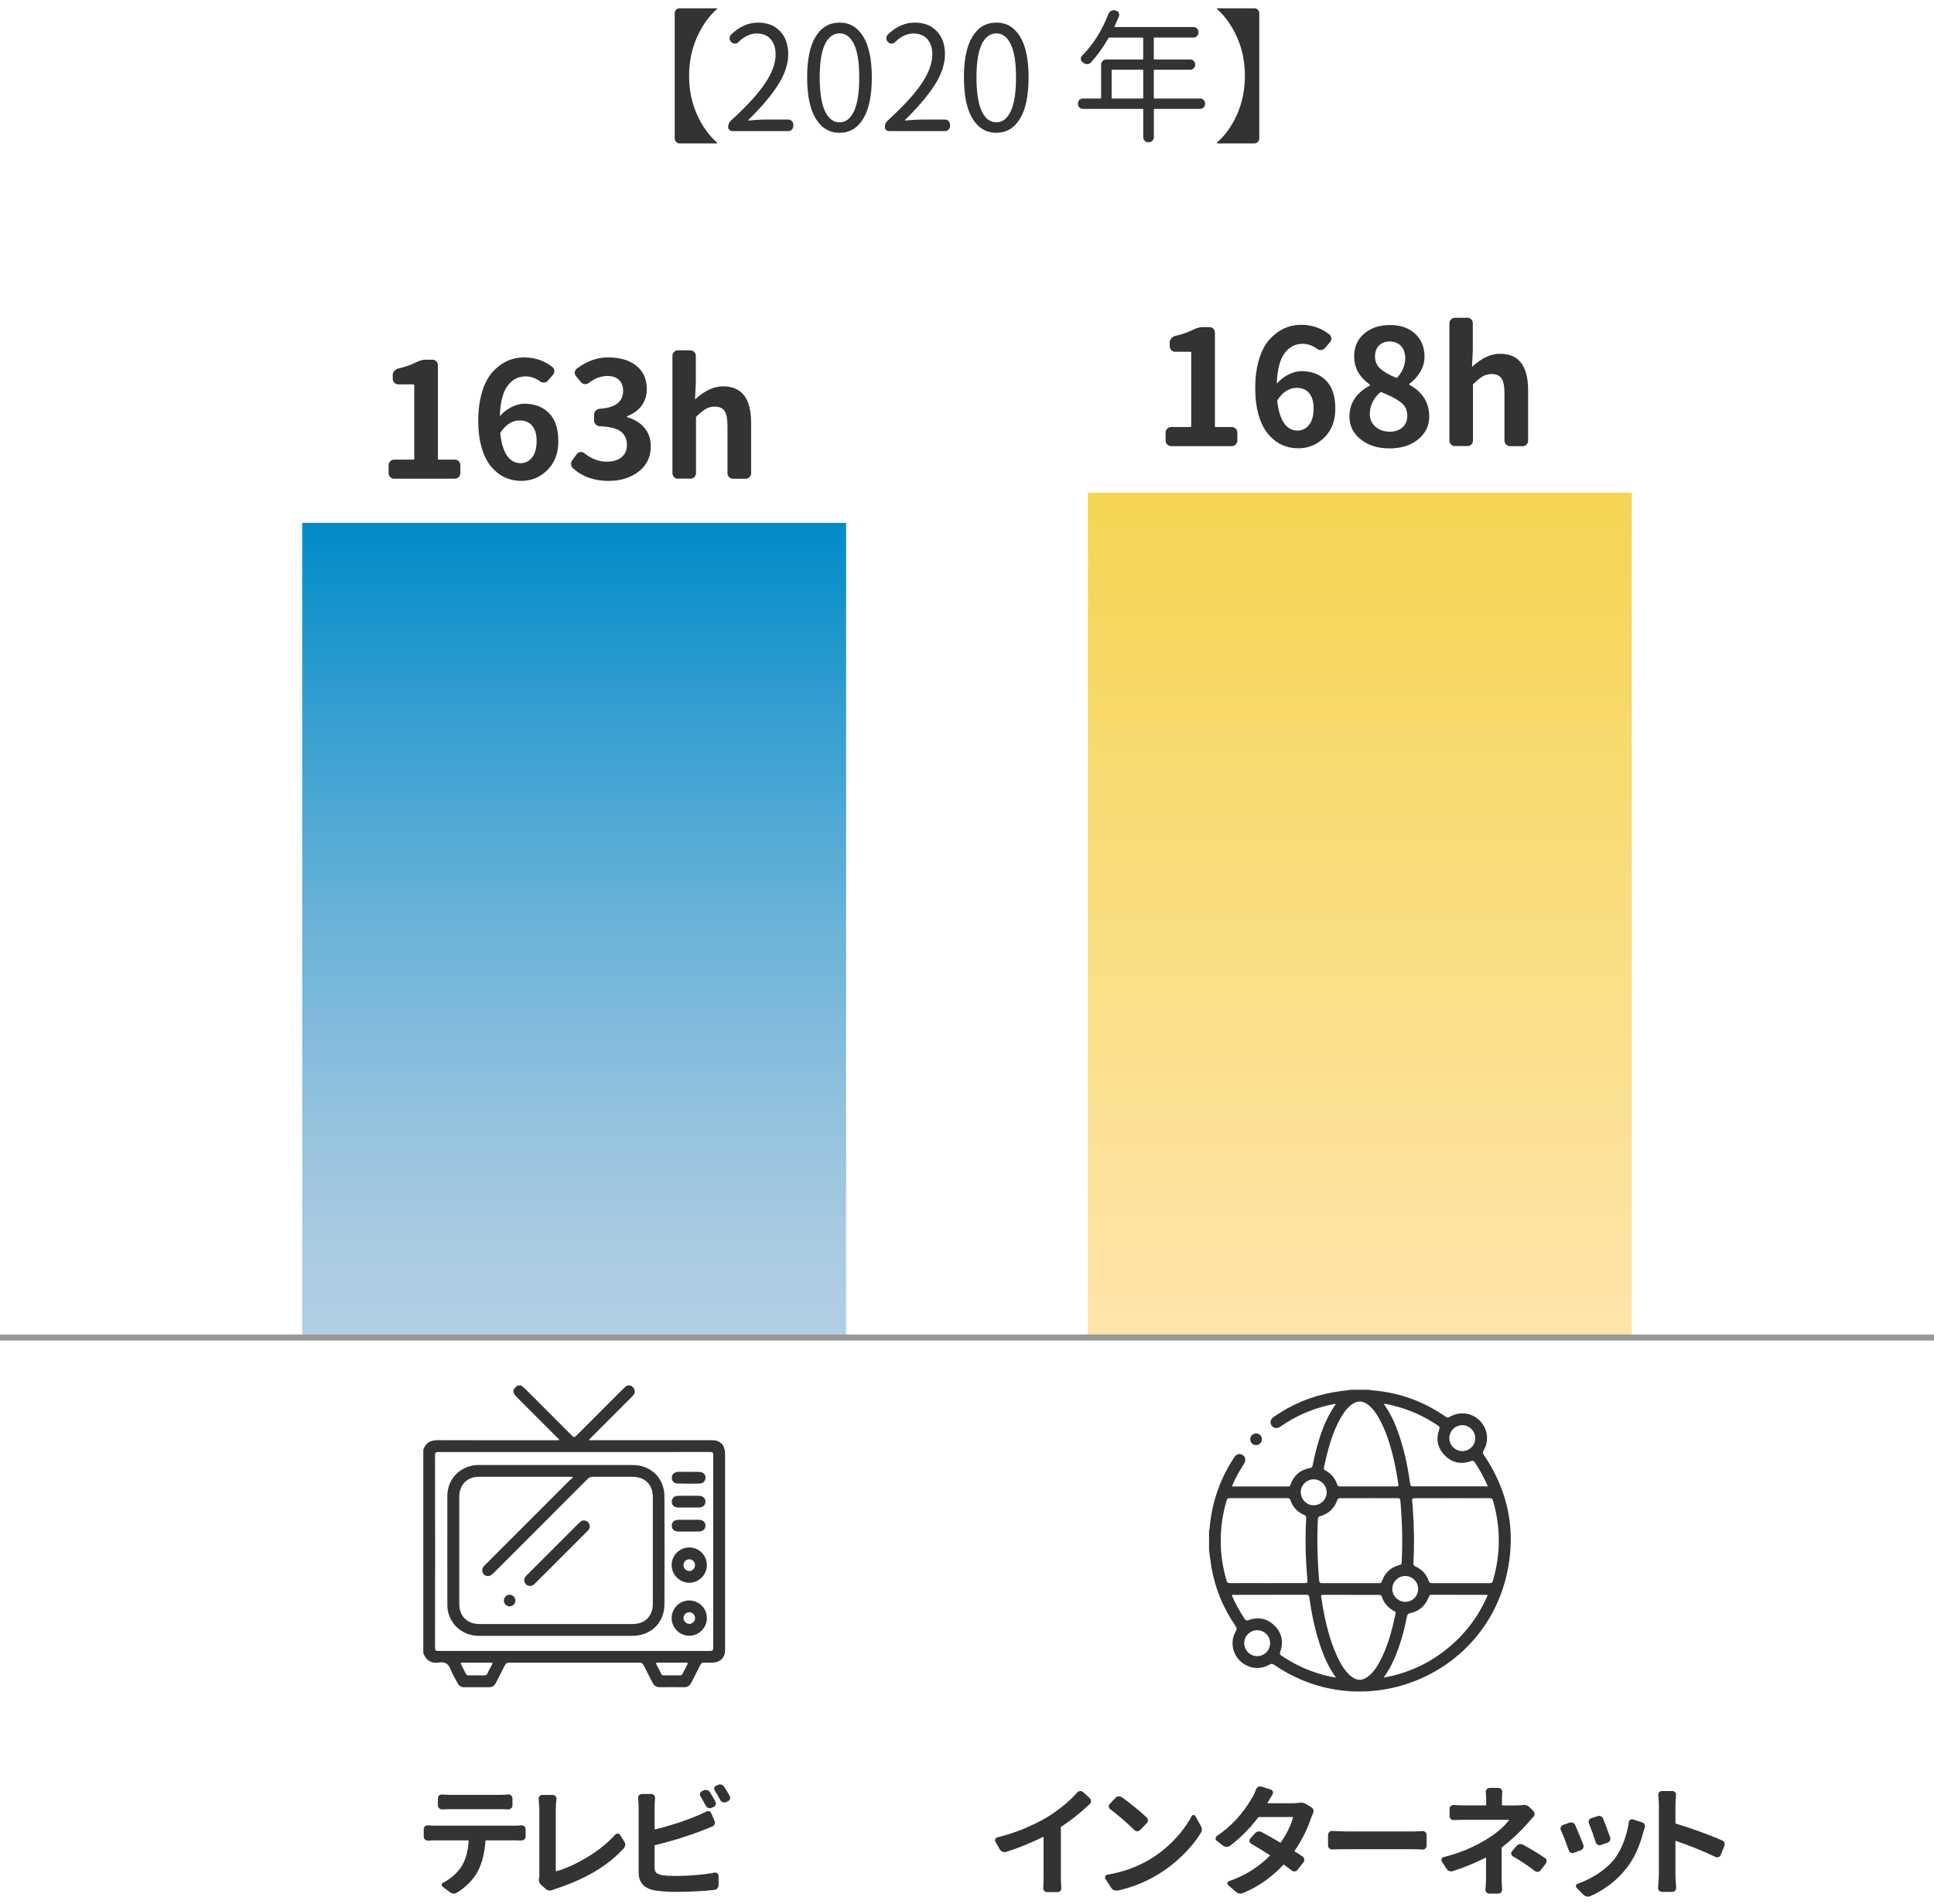 <?xml version="1.0" encoding="UTF-8"?><svg xmlns="http://www.w3.org/2000/svg" xmlns:xlink="http://www.w3.org/1999/xlink" viewBox="0 0 320 315"><defs><style>.h{fill:url(#e);}.i{fill:url(#d);}.j{fill:#333;}.k{fill:none;stroke:#979797;stroke-miterlimit:10;}</style><linearGradient id="d" x1="95" y1="221.29" x2="95" y2="86.51" gradientTransform="matrix(1, 0, 0, 1, 0, 0)" gradientUnits="userSpaceOnUse"><stop offset="0" stop-color="#b3cfe4"/><stop offset=".11" stop-color="#a9cbe2"/><stop offset=".29" stop-color="#90c1de"/><stop offset=".53" stop-color="#66b1d8"/><stop offset=".8" stop-color="#2d9ccf"/><stop offset="1" stop-color="#008bc8"/></linearGradient><linearGradient id="e" x1="225" y1="221.29" x2="225" y2="81.51" gradientTransform="matrix(1, 0, 0, 1, 0, 0)" gradientUnits="userSpaceOnUse"><stop offset="0" stop-color="#ffe4ab"/><stop offset="1" stop-color="#f5d552"/></linearGradient></defs><g id="a"/><g id="b"/><g id="c"><g><path class="j" d="M111.64,2.19c0-.23,.08-.43,.24-.59,.16-.16,.35-.23,.56-.23h6.17s.05,.02,.05,.06-.02,.07-.05,.08c-1.34,1.19-2.44,2.75-3.3,4.68-.86,1.93-1.29,4.05-1.29,6.36s.43,4.43,1.29,6.36c.86,1.93,1.96,3.48,3.3,4.65,.03,.03,.05,.07,.05,.11s-.02,.06-.05,.06h-6.17c-.21,0-.4-.08-.56-.25-.16-.16-.24-.36-.24-.57V2.19Z"/><path class="j" d="M121.12,21.67c-.18,0-.33-.06-.46-.19-.12-.12-.18-.28-.18-.47,0-.42,.16-.78,.48-1.08,2.54-2.31,4.41-4.34,5.59-6.09,1.19-1.75,1.78-3.36,1.78-4.83,0-1.05-.27-1.89-.81-2.52-.54-.63-1.32-.95-2.34-.95s-2.05,.48-3.01,1.43c-.15,.16-.34,.24-.56,.25-.22,0-.41-.07-.56-.22l-.09-.07c-.15-.17-.23-.37-.24-.6,0-.23,.07-.43,.24-.6,1.36-1.33,2.85-1.99,4.48-1.99,1.52,0,2.73,.47,3.63,1.42,.9,.95,1.35,2.21,1.35,3.79,0,1.66-.57,3.36-1.7,5.12s-2.77,3.69-4.92,5.8c-.02,.02-.02,.03-.01,.05,0,.02,.02,.02,.03,.02,1.29-.11,2.19-.16,2.69-.16h3.95c.21,0,.4,.08,.56,.25s.24,.36,.24,.6v.21c0,.23-.08,.43-.24,.6s-.35,.25-.56,.25h-9.34Z"/><path class="j" d="M138.92,21.97c-1.67,0-2.99-.78-3.94-2.33-.95-1.55-1.43-3.83-1.43-6.83s.47-5.24,1.42-6.77c.94-1.53,2.26-2.3,3.95-2.3s2.96,.77,3.91,2.3c.94,1.53,1.42,3.79,1.42,6.77s-.47,5.28-1.42,6.83c-.94,1.55-2.25,2.33-3.91,2.33Zm0-1.73c1,0,1.8-.61,2.38-1.84,.58-1.23,.87-3.09,.87-5.59s-.29-4.3-.87-5.5c-.58-1.2-1.37-1.79-2.38-1.79s-1.84,.6-2.42,1.79c-.58,1.2-.87,3.03-.87,5.5s.29,4.36,.87,5.59c.58,1.23,1.38,1.84,2.42,1.84Z"/><path class="j" d="M147.05,21.67c-.18,0-.33-.06-.46-.19-.12-.12-.18-.28-.18-.47,0-.42,.16-.78,.48-1.08,2.54-2.31,4.41-4.34,5.59-6.09,1.19-1.75,1.78-3.36,1.78-4.83,0-1.05-.27-1.89-.81-2.52-.54-.63-1.32-.95-2.34-.95s-2.05,.48-3.01,1.43c-.15,.16-.34,.24-.56,.25-.22,0-.41-.07-.56-.22l-.09-.07c-.15-.17-.23-.37-.24-.6,0-.23,.07-.43,.24-.6,1.36-1.33,2.85-1.99,4.48-1.99,1.52,0,2.73,.47,3.63,1.42,.9,.95,1.35,2.21,1.35,3.79,0,1.66-.57,3.36-1.7,5.12s-2.77,3.69-4.92,5.8c-.02,.02-.02,.03-.01,.05,0,.02,.02,.02,.03,.02,1.29-.11,2.19-.16,2.69-.16h3.95c.21,0,.4,.08,.56,.25s.24,.36,.24,.6v.21c0,.23-.08,.43-.24,.6s-.35,.25-.56,.25h-9.34Z"/><path class="j" d="M164.86,21.97c-1.67,0-2.99-.78-3.94-2.33-.95-1.55-1.43-3.83-1.43-6.83s.47-5.24,1.42-6.77c.94-1.53,2.26-2.3,3.95-2.3s2.96,.77,3.91,2.3c.94,1.53,1.42,3.79,1.42,6.77s-.47,5.28-1.42,6.83c-.94,1.55-2.25,2.33-3.91,2.33Zm0-1.73c1,0,1.8-.61,2.38-1.84,.58-1.23,.87-3.09,.87-5.59s-.29-4.3-.87-5.5c-.58-1.2-1.37-1.79-2.38-1.79s-1.84,.6-2.42,1.79c-.58,1.2-.87,3.03-.87,5.5s.29,4.36,.87,5.59c.58,1.23,1.38,1.84,2.42,1.84Z"/><path class="j" d="M198.57,16.3c.23,0,.42,.08,.58,.23,.16,.16,.24,.35,.24,.59v.07c0,.23-.08,.43-.24,.59-.16,.16-.35,.23-.58,.23h-7.54c-.08,0-.11,.04-.11,.12v4.55c0,.23-.08,.43-.24,.6-.16,.16-.35,.25-.56,.25h-.14c-.23,0-.42-.08-.58-.25-.16-.16-.24-.36-.24-.6v-4.55c0-.08-.03-.12-.09-.12h-9.89c-.23,0-.42-.08-.58-.23-.16-.16-.24-.35-.24-.59v-.07c0-.23,.08-.43,.24-.59,.16-.16,.35-.23,.58-.23h2.92c.06,0,.09-.04,.09-.12v-5.48c0-.23,.08-.43,.24-.6s.35-.25,.58-.25h6.05c.06,0,.09-.03,.09-.09v-3.45c0-.06-.03-.09-.09-.09h-5.48c-.08,0-.13,.02-.16,.07-.88,1.53-1.86,2.88-2.92,4.05-.15,.17-.35,.26-.58,.27-.24,0-.45-.06-.63-.2-.06-.05-.12-.09-.18-.14-.17-.12-.26-.29-.27-.5-.02-.21,.04-.39,.18-.53,1.86-1.88,3.32-4.19,4.38-6.94,.09-.22,.24-.38,.43-.49,.14-.08,.28-.12,.43-.12,.06,0,.13,0,.21,.02l.18,.05c.21,.05,.37,.17,.46,.36,.09,.2,.1,.39,.02,.6-.21,.53-.46,1.09-.73,1.66-.03,.06,0,.09,.07,.09h13.01c.23,0,.42,.08,.58,.25,.16,.16,.24,.36,.24,.57v.07c0,.23-.08,.43-.24,.6-.16,.16-.35,.25-.58,.25h-6.46c-.08,0-.11,.03-.11,.09v3.45c0,.06,.04,.09,.11,.09h5.94c.21,0,.4,.08,.56,.25,.16,.16,.24,.36,.24,.6s-.08,.43-.24,.6c-.16,.16-.35,.25-.56,.25h-5.94c-.08,0-.11,.03-.11,.09v4.55c0,.08,.04,.12,.11,.12h7.54Zm-14.64-.12c0,.08,.03,.12,.09,.12h5.05c.06,0,.09-.04,.09-.12v-4.55c0-.06-.03-.09-.09-.09h-5.05c-.06,0-.09,.03-.09,.09v4.55Z"/><path class="j" d="M207.56,1.37c.21,0,.4,.08,.56,.23,.16,.16,.24,.35,.24,.59V22.91c0,.22-.08,.41-.24,.57s-.35,.25-.56,.25h-6.17s-.05-.02-.05-.06,.02-.07,.05-.11c1.34-1.17,2.44-2.72,3.3-4.65,.86-1.93,1.29-4.05,1.29-6.36s-.43-4.43-1.29-6.36c-.86-1.93-1.96-3.49-3.3-4.68-.03-.02-.05-.04-.05-.08s.02-.06,.05-.06h6.17Z"/></g><g><rect class="i" x="50" y="86.51" width="90" height="134.79"/><rect class="h" x="180" y="81.51" width="90" height="139.78"/><g><path class="j" d="M65.21,79.2c-.24,0-.46-.09-.64-.27-.18-.18-.27-.4-.27-.66v-1.3c0-.26,.09-.48,.27-.66,.18-.18,.39-.27,.64-.27h3.2c.09,0,.13-.03,.13-.1v-12.25c0-.07-.04-.1-.13-.1h-2.52c-.26,0-.48-.09-.65-.27-.17-.18-.26-.4-.26-.66v-.57c0-.26,.08-.49,.25-.7,.16-.21,.38-.35,.64-.42,1.09-.24,2.05-.57,2.89-.99,.59-.31,1.16-.47,1.72-.47h1.07c.26,0,.48,.09,.65,.27,.17,.18,.26,.4,.26,.66v15.5c0,.07,.04,.1,.13,.1h2.65c.26,0,.48,.09,.66,.27,.18,.18,.27,.4,.27,.66v1.3c0,.26-.09,.48-.27,.66-.18,.18-.4,.27-.66,.27h-10.01Z"/><path class="j" d="M91.42,60.74c.19,.16,.29,.36,.3,.62,0,.26-.07,.49-.25,.68l-.83,.96c-.17,.19-.39,.29-.64,.3-.25,0-.47-.07-.66-.22-.76-.54-1.55-.81-2.37-.81-1.21,0-2.21,.52-2.98,1.55-.77,1.03-1.2,2.68-1.29,4.95,0,.02,0,.03,.03,.04,.02,0,.03,0,.03-.01,.52-.61,1.15-1.09,1.9-1.46,.75-.36,1.44-.55,2.08-.55,1.72,0,3.08,.52,4.11,1.56,1.02,1.04,1.53,2.58,1.53,4.63s-.6,3.57-1.79,4.77c-1.2,1.21-2.65,1.81-4.37,1.81-.97,0-1.87-.2-2.7-.58-.83-.39-1.58-.98-2.25-1.77-.67-.79-1.19-1.83-1.57-3.13s-.57-2.79-.57-4.47c0-1.77,.21-3.34,.62-4.72s.98-2.47,1.7-3.29c.72-.81,1.53-1.43,2.42-1.85,.89-.42,1.85-.62,2.87-.62,1.77,0,3.33,.54,4.68,1.61Zm-5.28,15.89c.76,0,1.4-.32,1.9-.95,.5-.63,.75-1.53,.75-2.69s-.25-1.98-.74-2.56c-.49-.58-1.18-.87-2.07-.87-1.21,0-2.26,.66-3.15,1.98-.05,.07-.07,.15-.05,.23,.19,1.66,.58,2.89,1.16,3.68,.58,.79,1.31,1.18,2.2,1.18Z"/><path class="j" d="M100.78,79.57c-2.43,0-4.41-.69-5.95-2.08-.23-.19-.34-.44-.34-.75,0-.23,.08-.44,.23-.65l.73-.99c.14-.19,.33-.3,.58-.32,.25-.03,.47,.04,.66,.2,1.16,.94,2.39,1.4,3.69,1.4,1.02,0,1.84-.24,2.44-.72,.61-.48,.91-1.15,.91-2.02,0-.97-.33-1.72-1-2.24-.67-.52-1.83-.81-3.5-.88-.26-.02-.48-.12-.66-.3-.18-.18-.27-.39-.27-.64v-.99c0-.24,.09-.46,.27-.65,.18-.19,.4-.29,.66-.31,2.58-.17,3.87-1.16,3.87-2.96,0-.78-.23-1.39-.69-1.82-.46-.43-1.11-.65-1.96-.65-1.02,.02-2.03,.4-3.02,1.14-.19,.16-.42,.23-.68,.21-.26-.02-.47-.12-.62-.31l-.81-.99c-.17-.19-.25-.41-.22-.66,.03-.25,.14-.46,.35-.61,1.61-1.23,3.34-1.85,5.17-1.85,1.96,0,3.51,.46,4.67,1.38,1.15,.92,1.73,2.21,1.73,3.87,0,1.04-.28,1.94-.83,2.7-.56,.76-1.35,1.35-2.39,1.77-.05,.02-.08,.05-.08,.09s.03,.07,.08,.09c1.16,.33,2.1,.91,2.81,1.73,.71,.82,1.07,1.85,1.07,3.08,0,1.75-.67,3.14-2,4.17-1.33,1.03-2.97,1.55-4.91,1.55Z"/><path class="j" d="M112.17,79.2c-.24,0-.46-.09-.64-.27-.18-.18-.27-.4-.27-.66v-19.4c0-.24,.09-.46,.27-.64,.18-.18,.39-.27,.64-.27h2.05c.26,0,.48,.09,.65,.27,.17,.18,.26,.39,.26,.64v4.45l-.13,2.68s-.01,.03,.01,.04c.03,0,.05,0,.06-.01,1.51-1.4,3.03-2.11,4.58-2.11,3.08,0,4.63,2,4.63,6.01v8.35c0,.26-.09,.48-.27,.66-.18,.18-.4,.27-.66,.27h-2.05c-.26,0-.48-.09-.66-.27-.18-.18-.27-.4-.27-.66v-7.88c0-1.13-.17-1.93-.49-2.41-.33-.48-.87-.72-1.61-.72-.55,0-1.05,.13-1.48,.38-.43,.25-.94,.66-1.53,1.23-.07,.05-.1,.11-.1,.18v9.2c0,.26-.09,.48-.26,.66-.17,.18-.39,.27-.65,.27h-2.05Z"/></g><g><path class="j" d="M193.77,73.81c-.24,0-.46-.09-.64-.27-.18-.18-.27-.4-.27-.66v-1.3c0-.26,.09-.48,.27-.66,.18-.18,.39-.27,.64-.27h3.2c.09,0,.13-.03,.13-.1v-12.25c0-.07-.04-.1-.13-.1h-2.52c-.26,0-.48-.09-.65-.27-.17-.18-.26-.4-.26-.66v-.57c0-.26,.08-.49,.25-.7,.16-.21,.38-.35,.64-.42,1.09-.24,2.05-.57,2.89-.99,.59-.31,1.16-.47,1.72-.47h1.07c.26,0,.48,.09,.65,.27,.17,.18,.26,.4,.26,.66v15.5c0,.07,.04,.1,.13,.1h2.65c.26,0,.48,.09,.66,.27,.18,.18,.27,.4,.27,.66v1.3c0,.26-.09,.48-.27,.66-.18,.18-.4,.27-.66,.27h-10.01Z"/><path class="j" d="M219.98,55.35c.19,.16,.29,.36,.3,.62,0,.26-.07,.49-.25,.68l-.83,.96c-.17,.19-.39,.29-.64,.3-.25,0-.47-.07-.66-.22-.76-.54-1.55-.81-2.37-.81-1.21,0-2.21,.52-2.98,1.55s-1.2,2.68-1.29,4.95c0,.02,0,.03,.03,.04,.02,0,.03,0,.03-.01,.52-.61,1.15-1.09,1.9-1.46,.75-.36,1.44-.55,2.08-.55,1.72,0,3.08,.52,4.11,1.56,1.02,1.04,1.53,2.58,1.53,4.63s-.6,3.57-1.79,4.77c-1.2,1.21-2.65,1.81-4.37,1.81-.97,0-1.87-.2-2.7-.58-.83-.39-1.58-.98-2.25-1.77-.67-.79-1.19-1.83-1.57-3.13-.38-1.3-.57-2.79-.57-4.47,0-1.77,.21-3.34,.62-4.72s.98-2.47,1.7-3.29c.72-.81,1.52-1.43,2.42-1.85,.89-.42,1.85-.62,2.87-.62,1.77,0,3.33,.54,4.68,1.61Zm-5.28,15.89c.76,0,1.4-.32,1.9-.95,.5-.63,.75-1.53,.75-2.69s-.25-1.98-.74-2.56c-.49-.58-1.18-.87-2.07-.87-1.21,0-2.26,.66-3.15,1.98-.05,.07-.07,.15-.05,.23,.19,1.66,.58,2.89,1.16,3.68,.58,.79,1.31,1.18,2.2,1.18Z"/><path class="j" d="M229.86,74.18c-1.89,0-3.46-.49-4.71-1.48s-1.87-2.24-1.87-3.77c0-2.2,1.11-3.91,3.33-5.12,.03-.02,.05-.05,.05-.09s-.02-.08-.05-.12c-1.7-1.23-2.55-2.77-2.55-4.63,0-1.58,.55-2.84,1.66-3.78,1.11-.94,2.53-1.42,4.26-1.42s3.12,.48,4.16,1.44c1.04,.96,1.56,2.23,1.56,3.81,0,.88-.23,1.72-.7,2.5-.47,.78-1.06,1.43-1.77,1.95-.04,.03-.05,.07-.05,.12s.02,.07,.05,.09c2.17,1.2,3.25,2.95,3.25,5.25,0,1.51-.61,2.76-1.83,3.76-1.22,1-2.82,1.5-4.8,1.5Zm.1-2.76c.85,0,1.54-.23,2.08-.7s.81-1.12,.81-1.95c0-.48-.1-.92-.29-1.3-.19-.38-.5-.72-.94-1.03-.43-.3-.87-.56-1.3-.78-.43-.22-1.01-.47-1.74-.77-.03-.02-.06-.03-.08-.03-.05,0-.09,.02-.13,.05-.52,.43-.94,.96-1.25,1.59-.31,.62-.47,1.28-.47,1.98,0,.88,.32,1.59,.95,2.13,.63,.54,1.42,.81,2.35,.81Zm1.04-8.92c.07,.04,.13,.03,.18-.03,.88-.97,1.33-2.05,1.33-3.22,0-.81-.23-1.48-.69-1.99-.46-.51-1.1-.77-1.91-.77-.69,0-1.27,.22-1.72,.66-.45,.44-.68,1.04-.68,1.81,0,.83,.29,1.51,.88,2.04,.59,.53,1.46,1.03,2.6,1.49Z"/><path class="j" d="M240.73,73.81c-.24,0-.45-.09-.64-.27-.18-.18-.27-.4-.27-.66v-19.4c0-.24,.09-.46,.27-.64,.18-.18,.39-.27,.64-.27h2.05c.26,0,.48,.09,.65,.27,.17,.18,.26,.39,.26,.64v4.45l-.13,2.68s-.01,.03,.01,.04c.03,0,.05,0,.06-.01,1.51-1.4,3.03-2.11,4.58-2.11,3.08,0,4.63,2,4.63,6.01v8.35c0,.26-.09,.48-.27,.66-.18,.18-.4,.27-.66,.27h-2.05c-.26,0-.48-.09-.66-.27-.18-.18-.27-.4-.27-.66v-7.88c0-1.13-.17-1.93-.49-2.41-.33-.48-.87-.72-1.61-.72-.56,0-1.05,.13-1.48,.38-.43,.25-.95,.66-1.53,1.23-.07,.05-.1,.11-.1,.18v9.2c0,.26-.09,.48-.26,.66-.17,.18-.39,.27-.65,.27h-2.05Z"/></g><line class="k" x1="0" y1="221.29" x2="320" y2="221.29"/><g id="f"><g><path class="j" d="M223.43,229.93c1.04,0,2.08,0,3.12,0,.11,.03,.22,.07,.33,.08,4.51,.33,8.62,1.8,12.32,4.38,.28,.19,.45,.16,.72,0,1.61-.94,3.62-.67,4.93,.65,1.3,1.3,1.58,3.31,.65,4.89-.21,.35-.14,.55,.06,.85,4.06,6.01,5.34,12.6,3.76,19.65-3.86,17.19-23.97,25.01-38.48,15.01-.3-.21-.49-.21-.8-.03-1.59,.93-3.58,.65-4.89-.65-1.29-1.28-1.6-3.27-.69-4.84,.24-.41,.16-.63-.07-.97-2.03-2.96-3.37-6.21-3.96-9.75-.15-.91-.25-1.83-.38-2.74,0-1.04,0-2.08,0-3.12,.03-.16,.07-.32,.09-.47,.35-4.26,1.71-8.17,4.06-11.74,.37-.57,.92-.72,1.41-.4,.48,.31,.57,.88,.22,1.45-.34,.56-.69,1.1-1,1.67-.36,.66-.73,1.32-.98,2.08,3.14,0,6.22,0,9.31,0,.23,0,.29-.11,.36-.3,.56-1.53,1.63-2.47,3.24-2.75,.31-.05,.39-.21,.44-.47,.12-.59,.24-1.18,.38-1.76,.71-2.93,1.63-5.78,3.4-8.28,.01-.01-.01-.05-.03-.11-.16,.03-.31,.05-.47,.08-3.13,.63-6,1.86-8.62,3.68-.56,.39-1.13,.3-1.46-.17-.33-.48-.2-1.04,.35-1.43,3-2.09,6.3-3.47,9.91-4.09,.92-.16,1.86-.26,2.79-.39Zm16.88,17.94c-2.06,0-4.13,0-6.19,0-.36,0-.53,.06-.47,.47,.07,.45,.08,.91,.12,1.36,.21,2.95,.26,5.91,.09,8.86-.02,.32,.07,.48,.37,.62,1.06,.47,1.79,1.28,2.16,2.38,.1,.28,.23,.36,.51,.36,3.2-.01,6.4-.01,9.6,0,.33,0,.44-.11,.52-.41,1.29-4.4,1.3-8.8,.02-13.21-.1-.35-.25-.44-.6-.44-2.05,.02-4.09,0-6.14,0Zm-30.63,14.04c2.08,0,4.16,0,6.24,0,.34,0,.44-.08,.41-.43-.09-1.03-.16-2.07-.22-3.11-.13-2.39-.12-4.77,.01-7.16,.02-.3-.07-.45-.36-.58-1.1-.47-1.86-1.29-2.24-2.42-.1-.3-.25-.35-.52-.35-3.17,0-6.33,.01-9.5,0-.35,0-.47,.11-.56,.43-1.28,4.4-1.29,8.8,0,13.2,.09,.31,.21,.43,.56,.43,2.06-.02,4.13,0,6.19,0Zm16.82-14.04c-1.57,0-3.15,0-4.72,0-.27,0-.42,.04-.53,.34-.48,1.37-1.44,2.25-2.83,2.64-.28,.08-.34,.19-.36,.46-.18,3.39-.08,6.78,.21,10.17,.03,.31,.1,.45,.46,.44,3.15-.01,6.3-.01,9.45,0,.26,0,.39-.06,.48-.33,.49-1.41,1.48-2.3,2.92-2.67,.3-.08,.33-.22,.34-.47,.18-3.38,.08-6.75-.21-10.12-.03-.33-.11-.47-.49-.47-1.57,.02-3.15,0-4.72,0Zm-.12-1.95c1.56,0,3.12,0,4.68,0,.31,0,.38-.07,.32-.38-.17-.86-.27-1.73-.45-2.59-.54-2.7-1.23-5.34-2.5-7.81-.5-.97-1.07-1.9-1.92-2.61-1.04-.87-1.98-.88-3.03-.02-.74,.61-1.27,1.39-1.73,2.22-1.41,2.54-2.11,5.32-2.7,8.14-.06,.26,.1,.33,.28,.43,.92,.51,1.57,1.26,1.9,2.25,.11,.32,.27,.37,.56,.37,1.53-.01,3.05,0,4.58,0Zm-2.8,17.94c-1.54,0-3.08,0-4.63,0-.33,0-.41,.07-.34,.41,.11,.49,.15,.99,.24,1.49,.51,2.86,1.19,5.68,2.42,8.33,.53,1.14,1.14,2.23,2.09,3.08,1.1,.98,2.1,.99,3.21,.03,.71-.61,1.23-1.38,1.67-2.2,1.38-2.52,2.08-5.27,2.67-8.05,.06-.26-.08-.34-.27-.43-.96-.51-1.64-1.27-1.98-2.3-.1-.29-.24-.36-.52-.35-1.53,.01-3.05,0-4.58,0Zm5.34,13.7c3.91-.7,7.31-2.24,10.33-4.63,3.06-2.42,5.36-5.43,6.91-9.03-.08-.02-.11-.04-.14-.04-3.07,0-6.14,0-9.21-.01-.3,0-.33,.17-.41,.37-.54,1.43-1.54,2.34-3.04,2.66-.36,.08-.5,.22-.57,.58-.56,2.81-1.33,5.55-2.63,8.12-.34,.66-.75,1.28-1.23,1.99Zm17.26-31.64c-.61-1.45-1.33-2.73-2.15-3.96-.18-.28-.33-.34-.66-.22-1.62,.58-3.1,.27-4.3-.94-1.21-1.21-1.52-2.69-.94-4.3,.12-.33,.06-.47-.22-.66-2.27-1.53-4.72-2.65-7.38-3.29-.5-.12-.99-.28-1.55-.29,.05,.09,.06,.15,.1,.2,1.01,1.41,1.71,2.98,2.29,4.6,.93,2.64,1.52,5.36,1.91,8.13,.1,.72,.09,.72,.8,.72,3.51,0,7.01,0,10.52,0h1.58Zm-25.13,31.63c-1.11-1.53-1.84-3.12-2.43-4.78-.98-2.75-1.58-5.58-1.97-8.46-.05-.38-.19-.46-.55-.46-3.95,.01-7.89,0-11.84,.01-.14,0-.29-.04-.45,.07,.58,1.37,1.31,2.67,2.14,3.91,.17,.26,.31,.31,.62,.2,1.62-.58,3.1-.29,4.31,.91,1.23,1.22,1.54,2.71,.94,4.35-.11,.31-.05,.45,.21,.62,1.79,1.2,3.69,2.16,5.74,2.83,1.03,.34,2.08,.62,3.27,.8Zm23.04-39.61c0-1.17-.95-2.14-2.12-2.15-1.17,0-2.15,.94-2.16,2.11-.01,1.2,.96,2.18,2.15,2.18,1.17,0,2.14-.96,2.14-2.14Zm-28.86,8.94c0,1.17,.94,2.15,2.11,2.16,1.17,.01,2.15-.93,2.17-2.1,.02-1.19-.94-2.18-2.14-2.19-1.17,0-2.14,.95-2.15,2.12Zm-7.19,22.83c-1.17-.01-2.15,.93-2.17,2.1-.02,1.18,.92,2.16,2.09,2.19,1.19,.03,2.19-.94,2.2-2.13,0-1.17-.94-2.15-2.11-2.16Zm26.61-6.79c.01-1.19-.91-2.15-2.09-2.18-1.19-.02-2.19,.95-2.19,2.13,0,1.16,.96,2.14,2.13,2.15,1.18,.01,2.14-.93,2.15-2.11Z"/><path class="j" d="M207.84,237.15c.54,0,.98,.46,.96,1-.02,.52-.45,.94-.97,.94-.54,0-.99-.46-.97-1,.02-.51,.47-.95,.98-.94Z"/></g></g><g id="g"><g><path class="j" d="M70.04,273.57v-33.73c.4-1.16,1.22-1.58,2.43-1.57,6.49,.03,12.98,.01,19.48,.01h.59c-.07-.24-.23-.33-.35-.45-2.22-2.23-4.45-4.46-6.68-6.68-.78-.78-.74-1.29,.13-1.93h.58c.36,.25,.67,.55,.98,.86,2.48,2.48,4.97,4.96,7.44,7.45,.28,.29,.43,.29,.72,0,2.47-2.49,4.96-4.97,7.44-7.45,.31-.31,.62-.61,.98-.86h.58c.21,.19,.48,.32,.6,.61,.2,.53-.05,.9-.4,1.25-2.25,2.25-4.5,4.5-6.75,6.76-.12,.12-.23,.25-.41,.44h.62c6.53,0,13.06,0,19.59,0,.26,0,.52,0,.78,.04,1.01,.2,1.58,1,1.58,2.2,0,10.77,0,21.54,0,32.31,0,.11,0,.23,0,.34-.05,1.04-.78,1.81-1.82,1.88-.55,.04-1.1,.03-1.66,.02-.3-.01-.47,.09-.6,.36-.49,.99-1.01,1.96-1.5,2.95-.26,.52-.63,.77-1.23,.76-1.32-.02-2.63-.02-3.95,0-.59,0-.98-.22-1.24-.75-.47-.96-1-1.9-1.46-2.86-.18-.36-.4-.46-.79-.46-7.13,.01-14.26,.01-21.39,0-.45,0-.66,.15-.84,.53-.47,.96-.98,1.9-1.46,2.86-.24,.47-.6,.69-1.13,.68-1.36-.01-2.73-.01-4.09,0-.53,0-.89-.22-1.12-.7-.36-.73-.82-1.41-1.1-2.17-.36-.99-.95-1.37-2-1.21-1.2,.18-2.08-.32-2.52-1.49Zm25.01-33.34c-7.51,0-15.01,0-22.52,0-.39,0-.55,.04-.55,.51,.02,10.63,.02,21.25,0,31.88,0,.45,.15,.52,.55,.52,14.98,0,29.96-.01,44.94,0,.46,0,.55-.14,.55-.57-.01-10.59-.01-21.19,0-31.78,0-.43-.08-.57-.55-.57-7.47,.02-14.95,.01-22.42,.01Zm-16.18,34.84c-.76,0-1.52,.02-2.28,0-.41-.01-.43,.11-.24,.43,.26,.46,.5,.94,.73,1.42,.1,.21,.23,.27,.45,.26,.87-.01,1.75-.01,2.63,0,.22,0,.36-.05,.46-.26,.24-.51,.5-1.02,.78-1.51,.18-.32,.04-.35-.23-.34-.76,0-1.52,0-2.29,0Zm32.27,0c-.78,0-1.56,0-2.33,0-.24,0-.34,.05-.2,.3,.28,.53,.56,1.06,.82,1.6,.09,.18,.21,.21,.39,.21,.91,0,1.81-.01,2.72,0,.22,0,.31-.1,.4-.27,.25-.49,.49-.98,.76-1.46,.16-.28,.13-.39-.22-.38-.78,.02-1.55,0-2.33,0Z"/><path class="j" d="M91.97,270.64c-4.24,0-8.48,0-12.72,0-2.61,0-4.69-1.72-5.16-4.21-.05-.29-.07-.58-.07-.87,0-6.03-.02-12.05,0-18.08,.01-2.62,1.8-4.63,4.38-5.05,.29-.05,.58-.05,.87-.05,8.46,0,16.93,0,25.39,0,3.06,0,5.27,2.16,5.28,5.22,.02,5.93,.02,11.86,0,17.79,0,3.08-2.22,5.25-5.31,5.25-4.22,0-8.45,0-12.67,0Zm2.81-26.14l-.11-.16c-.08,0-.16-.01-.23-.01-5.08,0-10.17,0-15.25,0-1.9,0-3.2,1.34-3.2,3.3-.01,5.91,0,11.83,0,17.74,0,2.01,1.32,3.32,3.34,3.32,8.45,0,16.89,0,25.34,0,2.04,0,3.35-1.3,3.35-3.36,0-5.88,0-11.76,0-17.64,0-2.09-1.3-3.36-3.39-3.36-2.18,0-4.35,0-6.53,0-.37,0-.63,.11-.89,.37-5.14,5.15-10.29,10.3-15.43,15.44-.15,.15-.3,.3-.47,.42-.4,.29-.91,.25-1.24-.08-.33-.33-.38-.85-.09-1.24,.12-.17,.27-.32,.42-.47,4.64-4.64,9.28-9.28,13.92-13.92,.14-.14,.31-.23,.47-.34Z"/><path class="j" d="M116.96,258.93c0,1.6-1.3,2.91-2.9,2.93-1.6,.01-2.95-1.35-2.93-2.95,.02-1.61,1.32-2.89,2.93-2.89,1.6,0,2.9,1.31,2.9,2.91Zm-1.96,0c0-.53-.43-.96-.96-.95-.53,0-.95,.43-.95,.97,0,.52,.45,.97,.96,.97,.52,0,.95-.45,.95-.98Z"/><path class="j" d="M116.96,267.68c.01,1.6-1.27,2.91-2.88,2.95-1.59,.04-2.95-1.32-2.95-2.93,0-1.6,1.3-2.9,2.91-2.91,1.61,0,2.91,1.28,2.92,2.89Zm-1.96,.08c.03-.54-.36-.98-.89-1.02-.53-.03-.98,.37-1.01,.9-.03,.53,.37,.98,.9,1.02,.51,.04,.98-.38,1.01-.91Z"/><path class="j" d="M113.93,249.41c-.58,0-1.17,.01-1.75,0-.62-.02-1.02-.39-1.03-.93-.02-.55,.36-.98,.97-1,1.21-.03,2.43-.03,3.64,0,.59,.02,1,.49,.97,1.01-.03,.54-.44,.9-1.05,.92-.03,0-.06,0-.1,0-.55,0-1.1,0-1.65,0Z"/><path class="j" d="M113.95,251.44c.57,0,1.13,0,1.7,0,.64,.01,1.07,.4,1.08,.95,.01,.55-.41,.98-1.04,.99-1.17,.02-2.33,.02-3.5,0-.65-.01-1.05-.41-1.04-.98,0-.57,.41-.94,1.06-.96,.03,0,.06,0,.1,0,.55,0,1.1,0,1.65,0Z"/><path class="j" d="M113.96,243.52c.58,0,1.17-.02,1.75,0,.62,.02,1.02,.41,1.03,.95,0,.51-.37,.95-.95,.97-1.23,.04-2.46,.04-3.69,0-.62-.02-.97-.46-.94-1.02,.03-.53,.4-.87,1.01-.91,.03,0,.06,0,.1,0,.57,0,1.13,0,1.7,0h0Z"/><path class="j" d="M97.57,252.66c0,.16-.14,.41-.35,.62-2.91,2.92-5.82,5.83-8.74,8.74-.47,.47-1.08,.48-1.47,.08-.39-.41-.38-.96,.09-1.43,2.92-2.93,5.85-5.86,8.78-8.78,.31-.31,.68-.45,1.11-.26,.38,.17,.57,.46,.59,1.03Z"/><path class="j" d="M84.33,265.77c-.52,0-.96-.44-.96-.96,0-.53,.43-.97,.95-.97,.52,0,.96,.44,.96,.96,0,.53-.43,.97-.95,.97Z"/></g></g><g><path class="j" d="M72.04,302.05h13.11c.33,0,.7-.02,1.13-.06,.18-.01,.34,.04,.48,.17,.14,.12,.21,.28,.21,.46v1.21c0,.2-.07,.35-.21,.48-.14,.12-.3,.19-.48,.19-.39-.01-.77-.02-1.13-.02h-4.73c-.07,0-.1,.03-.1,.08-.12,1.95-.54,3.64-1.27,5.06-.33,.62-.79,1.25-1.4,1.88-.61,.63-1.28,1.17-2.02,1.61-.18,.12-.36,.18-.53,.18-.21,0-.42-.08-.64-.23l-1.21-.9c-.13-.09-.19-.21-.17-.36,.02-.15,.1-.26,.24-.32,.59-.3,1.14-.68,1.67-1.13,.53-.46,.96-.94,1.3-1.45,.73-1.11,1.15-2.55,1.25-4.34,0-.05-.03-.08-.1-.08h-5.41c-.33,0-.73,.01-1.21,.04-.2,0-.36-.06-.5-.19-.14-.12-.21-.28-.21-.48v-1.23c0-.18,.07-.34,.21-.47,.12-.1,.25-.16,.41-.16h.06c.48,.04,.89,.06,1.23,.06Zm10.59-2.73h-8.03c-.42,0-.9,.01-1.45,.04-.18,0-.34-.06-.48-.19-.14-.12-.21-.28-.21-.48v-1.19c0-.18,.06-.33,.2-.45,.13-.1,.27-.16,.43-.16h.06c.46,.04,.93,.06,1.43,.06h8.05c.51,0,1-.02,1.46-.06,.03-.01,.05-.02,.08-.02,.16,0,.29,.06,.41,.18,.14,.12,.21,.27,.21,.45v1.19c0,.2-.07,.35-.21,.48-.14,.12-.3,.19-.5,.19-.57-.03-1.06-.04-1.46-.04Z"/><path class="j" d="M91.46,312.68c-.17,.06-.33,.1-.49,.1-.23,0-.45-.08-.64-.23l-.84-.74c-.22-.2-.33-.46-.33-.78,0-.1,.01-.21,.04-.33,.03-.16,.04-.37,.04-.64v-10.84l-.12-1.66c0-.14,.05-.27,.16-.39,.1-.13,.25-.2,.43-.2h1.76c.18,0,.33,.07,.45,.21s.17,.3,.16,.48c-.08,.55-.12,1.07-.12,1.56v10.29c0,.07,.03,.09,.1,.08,1.61-.47,3.33-1.25,5.15-2.35,1.82-1.1,3.34-2.33,4.58-3.7,.12-.13,.26-.19,.44-.18,.18,.01,.3,.09,.38,.23l.68,1.09c.1,.14,.16,.31,.16,.49,0,.23-.08,.44-.23,.62-2.6,2.86-6.32,5.08-11.15,6.66-.29,.1-.48,.18-.59,.23Z"/><path class="j" d="M108.39,305.27c-.05,.01-.08,.05-.08,.1v3.61c0,.42,.1,.71,.29,.87,.2,.16,.53,.3,1.02,.4,.6,.08,1.37,.12,2.32,.12s2.02-.05,3.22-.15c1.2-.1,2.21-.23,3.05-.4,.18-.04,.34,0,.48,.11,.14,.11,.21,.26,.21,.44v1.52c0,.2-.07,.37-.2,.52-.13,.15-.29,.24-.49,.26-1.88,.22-4.02,.33-6.45,.33-1.25,0-2.37-.08-3.36-.23-1.82-.31-2.73-1.31-2.73-2.99v-10.9l-.08-1.46c0-.16,.05-.29,.16-.41,.12-.13,.27-.2,.45-.2h1.58c.18,0,.33,.07,.45,.21s.17,.3,.16,.48c-.05,.51-.08,.97-.08,1.39v3.69c0,.07,.03,.09,.1,.08,2.67-.66,4.94-1.4,6.82-2.21,.57-.22,1.1-.46,1.58-.72,.17-.09,.34-.11,.52-.06,.18,.05,.3,.16,.36,.33l.55,1.27c.06,.18,.06,.36,0,.54-.07,.18-.19,.3-.36,.36-.79,.33-1.36,.55-1.7,.68-2.24,.89-4.83,1.69-7.77,2.42Zm9.98-7.19c.09,.16,.1,.32,.04,.5-.07,.18-.18,.3-.35,.38l-.35,.14c-.17,.08-.35,.08-.53,0-.18-.07-.32-.19-.41-.36-.31-.6-.61-1.12-.88-1.56-.09-.16-.11-.32-.06-.49,.05-.17,.16-.29,.33-.35l.29-.14c.18-.08,.37-.09,.57-.03s.34,.17,.45,.34c.3,.48,.6,1,.9,1.56Zm-.1-1.82c-.07-.1-.1-.21-.1-.31,0-.05,0-.11,.02-.18,.05-.17,.16-.29,.33-.35l.29-.12c.1-.05,.21-.08,.31-.08,.09,0,.18,.01,.25,.04,.2,.07,.34,.18,.45,.35,.29,.44,.59,.96,.92,1.54,.05,.09,.08,.19,.08,.29,0,.07-.01,.14-.04,.21-.07,.17-.18,.29-.35,.37l-.31,.14c-.09,.04-.19,.06-.29,.06-.08,0-.16-.02-.25-.06-.18-.06-.32-.18-.41-.35-.31-.6-.61-1.12-.9-1.56Z"/></g><g><path class="j" d="M175.61,302.19c-.05,.03-.08,.07-.08,.14v8.09c0,.77,.03,1.41,.08,1.93,.01,.18-.04,.34-.16,.48s-.26,.21-.43,.21h-1.78c-.18,0-.34-.07-.46-.21-.12-.14-.18-.3-.17-.48,.04-.64,.06-1.28,.06-1.93v-6.46c0-.06-.03-.08-.08-.06-2.1,1.05-4.14,1.88-6.13,2.48-.2,.07-.39,.06-.58-.02-.19-.08-.34-.2-.44-.37l-.72-1.25c-.05-.08-.08-.16-.08-.25,0-.06,.01-.13,.04-.2,.06-.16,.18-.26,.35-.31,1.55-.38,3.06-.88,4.53-1.49,1.47-.62,2.77-1.27,3.89-1.96,.9-.56,1.77-1.19,2.63-1.9,.85-.71,1.57-1.4,2.16-2.08,.13-.14,.29-.22,.47-.23h.06c.16,0,.3,.05,.43,.16l1.11,1.02c.14,.13,.21,.29,.21,.49,0,.18-.07,.34-.2,.47-1.5,1.42-3.07,2.68-4.73,3.77Z"/><path class="j" d="M184.9,312.77c-.08,.01-.15,.02-.21,.02-.13,0-.26-.03-.39-.08-.2-.08-.35-.21-.45-.39l-.94-1.46c-.05-.08-.08-.16-.08-.23,0-.06,.01-.13,.04-.2,.08-.16,.2-.25,.35-.27,2.59-.44,4.92-1.28,6.97-2.5,1.51-.9,2.87-1.99,4.09-3.26,1.22-1.28,2.18-2.58,2.88-3.91,.06-.13,.17-.2,.31-.2h.02c.14,0,.25,.06,.31,.18l.88,1.62c.12,.2,.18,.39,.18,.59,0,.21-.07,.41-.2,.61-.79,1.28-1.8,2.51-3.02,3.7-1.22,1.19-2.56,2.23-4.01,3.12-2.17,1.3-4.42,2.19-6.74,2.68Zm-1.19-13.42c-.14-.1-.22-.25-.24-.43-.02-.18,.04-.34,.17-.49l.92-.98c.14-.16,.31-.24,.51-.25h.1c.16,0,.31,.05,.45,.14,1.54,1.11,2.9,2.22,4.1,3.34,.13,.13,.2,.29,.21,.49,0,.2-.06,.36-.21,.49l-1.07,1.11c-.13,.13-.29,.2-.48,.2s-.35-.06-.48-.2c-1.24-1.22-2.56-2.36-3.96-3.42Z"/><path class="j" d="M214.88,298.28c.12-.03,.23-.04,.35-.04,.34,0,.64,.08,.9,.25l.86,.53c.17,.1,.28,.25,.33,.43,.01,.08,.02,.15,.02,.21,0,.12-.03,.23-.08,.33-.13,.29-.24,.55-.33,.8-.64,1.89-1.54,3.69-2.71,5.41-.04,.05-.03,.09,.02,.12,.44,.27,.87,.55,1.29,.84,.16,.1,.25,.25,.27,.44,.03,.19-.02,.36-.14,.52l-.98,1.23c-.1,.16-.25,.24-.44,.26s-.36-.03-.52-.15c-.34-.27-.75-.59-1.25-.94-.05-.03-.1-.02-.14,.02-.89,.95-1.88,1.82-2.97,2.61-1.09,.79-2.32,1.47-3.69,2.04-.16,.06-.31,.1-.47,.1-.25,0-.48-.1-.7-.29l-1.29-1.11c-.1-.09-.14-.21-.12-.36,.03-.15,.11-.25,.25-.3,2.62-.89,4.87-2.29,6.76-4.2,.04-.04,.03-.08-.02-.12-1.03-.66-2.05-1.29-3.07-1.88-.16-.09-.25-.22-.27-.4s.02-.33,.14-.46l.78-.88c.13-.14,.3-.23,.5-.27s.39-.01,.58,.08c.95,.51,1.97,1.09,3.07,1.74,.05,.03,.09,.02,.12-.02,1-1.47,1.67-2.84,2.01-4.12,.01-.05,0-.08-.06-.08h-5.57c-.07,0-.11,.03-.14,.08-1.42,1.86-2.98,3.42-4.67,4.69-.17,.12-.35,.17-.56,.17-.2,0-.39-.07-.56-.19l-1.05-.82c-.13-.09-.2-.21-.2-.37,0-.18,.07-.33,.21-.43,2.37-1.58,4.3-3.67,5.8-6.27,.25-.39,.48-.87,.68-1.43,.07-.18,.18-.32,.35-.41,.1-.05,.21-.08,.33-.08,.07,0,.13,0,.2,.02l1.58,.49c.16,.05,.26,.16,.32,.32,.06,.16,.04,.32-.05,.48-.21,.34-.49,.81-.84,1.43l-.04,.04h4.1c.36,0,.72-.02,1.07-.06Z"/><path class="j" d="M220.45,305.98c-.2,.01-.36-.04-.5-.17-.14-.12-.21-.28-.21-.48v-1.76c0-.18,.07-.34,.21-.47,.12-.12,.26-.18,.43-.18h.06c.9,.05,1.74,.08,2.52,.08h10.74c.47,0,1.02-.02,1.64-.06,.2-.01,.36,.04,.5,.17,.14,.12,.21,.28,.21,.46v1.76c0,.2-.07,.36-.21,.49-.12,.12-.26,.18-.43,.18h-.06c-.7-.04-1.25-.06-1.64-.06h-10.74c-.89,0-1.73,.01-2.52,.04Z"/><path class="j" d="M251.89,298.63c.09-.01,.18-.02,.25-.02,.36,0,.67,.12,.92,.37l.64,.64c.14,.13,.21,.29,.21,.48s-.07,.35-.2,.5c-.36,.38-.72,.77-1.05,1.17-1.28,1.43-2.66,2.71-4.14,3.85-.04,.04-.06,.09-.06,.16,0,.55,0,1.41,0,2.59,0,1.18,0,1.96,0,2.35,0,.51,.03,1.13,.08,1.88,.01,.18-.04,.34-.17,.48s-.28,.21-.48,.21h-1.48c-.18,0-.33-.07-.46-.21s-.18-.3-.17-.48c.07-.69,.1-1.31,.1-1.88v-3.32c0-.06-.03-.08-.08-.06-1.54,.81-3.34,1.55-5.41,2.23-.2,.05-.39,.05-.59-.02-.2-.06-.34-.19-.45-.37l-.78-1.19c-.05-.08-.08-.16-.08-.25,0-.06,.01-.13,.04-.2,.05-.16,.16-.25,.33-.29,2.73-.68,5.23-1.74,7.48-3.18,.73-.47,1.39-.96,1.97-1.48,.59-.52,1.04-1,1.35-1.45,.03-.04,.01-.06-.04-.06h-7.17c-.6,0-1.23,.01-1.89,.04-.2,.01-.36-.04-.5-.17-.14-.12-.21-.28-.21-.48v-1.23c0-.18,.07-.33,.21-.45s.3-.17,.5-.16c.51,.04,1.13,.06,1.86,.06h3.38c.07,0,.1-.03,.1-.1v-.94c0-.4-.02-.79-.06-1.15-.01-.18,.04-.34,.17-.49,.12-.14,.28-.21,.46-.21h1.46c.18,0,.33,.07,.46,.21s.18,.3,.17,.5c-.03,.42-.04,.8-.04,1.15v.94c0,.07,.03,.1,.08,.1h2.32c.35,0,.68-.02,.98-.06Zm-1.56,8.5c-.16-.09-.25-.22-.27-.39-.01-.04-.02-.08-.02-.12,0-.13,.05-.25,.14-.35l.76-.88c.13-.16,.29-.25,.49-.27,.07-.01,.12-.02,.18-.02,.13,0,.26,.03,.39,.1,1.35,.74,2.56,1.47,3.61,2.19,.17,.1,.27,.25,.29,.43v.12c0,.14-.05,.27-.14,.39l-.84,1.09c-.1,.16-.25,.25-.45,.27h-.1c-.14,0-.28-.05-.41-.14-1.16-.9-2.37-1.71-3.63-2.42Z"/><path class="j" d="M258.26,302.79c-.04-.09-.06-.18-.06-.27,0-.08,.02-.16,.06-.23,.07-.17,.18-.29,.35-.35l1.09-.39c.09-.03,.18-.04,.25-.04,.1,0,.2,.02,.29,.06,.18,.07,.31,.19,.39,.37,.42,.95,.87,2.04,1.35,3.28,.03,.08,.04,.16,.04,.25s-.02,.18-.06,.27c-.09,.18-.22,.31-.39,.37l-1.15,.43c-.08,.03-.16,.04-.23,.04-.09,0-.19-.02-.29-.06-.17-.08-.28-.21-.33-.39-.46-1.3-.89-2.42-1.31-3.34Zm11.23-1.29c.01-.18,.1-.32,.25-.41,.09-.06,.19-.1,.29-.1,.07,0,.12,0,.18,.02l1.5,.49c.18,.05,.31,.16,.39,.33,.05,.1,.08,.21,.08,.31,0,.07-.01,.14-.04,.21-.05,.16-.14,.42-.25,.8-.6,2.34-1.5,4.3-2.71,5.86-.81,1.05-1.74,1.98-2.79,2.77s-2.14,1.44-3.26,1.93c-.13,.05-.26,.08-.39,.08-.07,0-.14,0-.21-.02-.2-.05-.37-.15-.53-.29l-1.13-1.15c-.1-.12-.14-.25-.1-.4,.04-.15,.14-.24,.29-.28,1.09-.38,2.18-.91,3.27-1.61,1.09-.7,1.99-1.49,2.71-2.37,.61-.77,1.13-1.7,1.56-2.79s.73-2.22,.9-3.38Zm-6.58,.16c-.08-.17-.08-.34,0-.51,.08-.17,.2-.28,.37-.33l1.05-.35c.09-.03,.18-.04,.25-.04,.1,0,.2,.02,.29,.06,.18,.09,.31,.23,.39,.41,.42,1.04,.8,2.06,1.15,3.07,.07,.18,.06,.36-.03,.54s-.22,.3-.4,.36l-1.09,.37c-.18,.07-.35,.06-.52-.03-.16-.08-.28-.22-.34-.4-.33-1.05-.7-2.1-1.13-3.14Z"/><path class="j" d="M284.96,304.49c.17,.08,.29,.21,.37,.39,.03,.09,.04,.18,.04,.27s-.02,.18-.06,.27l-.61,1.48c-.07,.17-.19,.29-.36,.35-.18,.07-.35,.05-.52-.04-1.8-.87-3.97-1.75-6.52-2.64-.05-.01-.08,0-.08,.06v5.59c0,.43,.04,1.13,.12,2.09,.01,.18-.04,.34-.17,.48s-.28,.21-.46,.21h-1.74c-.18,0-.33-.07-.45-.21-.12-.12-.18-.25-.18-.41l.14-2.15v-11.48c0-.6-.03-1.18-.1-1.74-.03-.18,.02-.34,.14-.48s.27-.21,.45-.21h1.74c.18,0,.33,.07,.46,.21s.17,.3,.15,.48c-.07,.68-.1,1.26-.1,1.74v2.85c0,.05,.03,.09,.08,.12,1.2,.35,2.53,.79,3.98,1.32s2.68,1.01,3.67,1.46Z"/></g></g></g></svg>